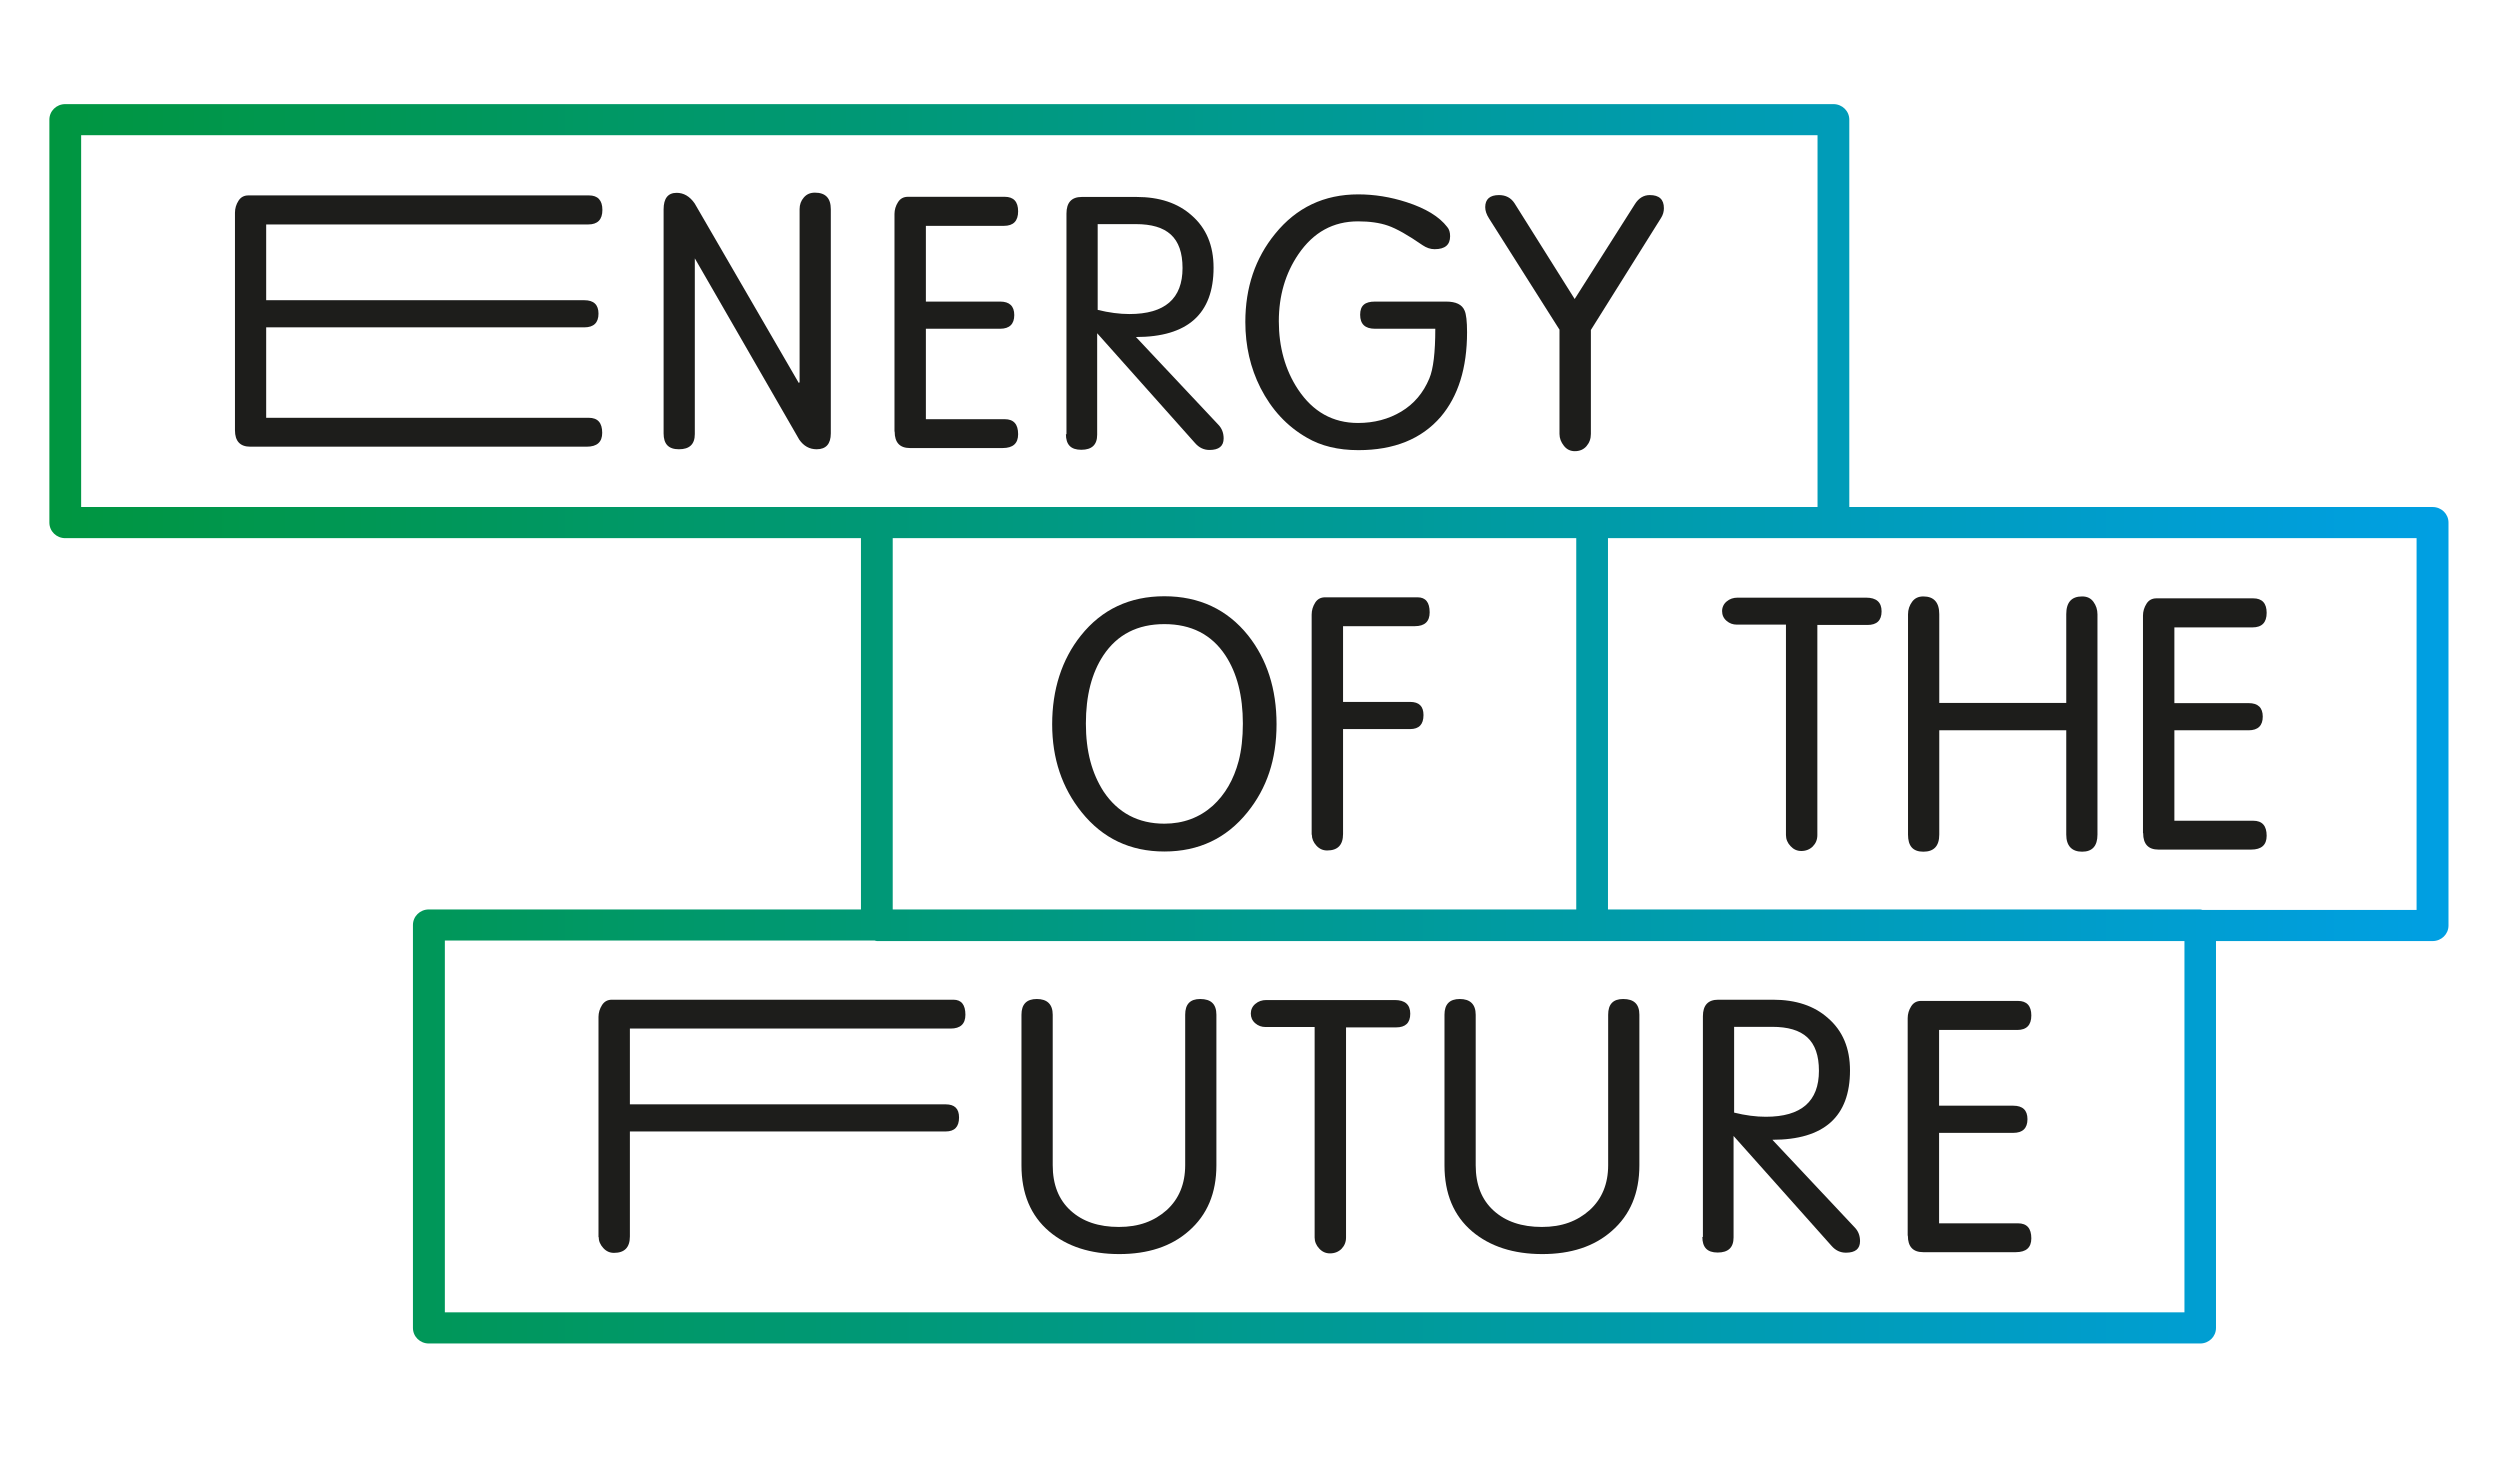 <svg width="68" height="40" viewBox="0 0 68 40" fill="none" xmlns="http://www.w3.org/2000/svg">
<path d="M24.33 11.736V5.823C24.33 5.706 24.363 5.597 24.426 5.499C24.488 5.4 24.579 5.353 24.695 5.353H27.329C27.569 5.353 27.693 5.484 27.693 5.748C27.693 6.011 27.564 6.143 27.309 6.143H25.184V8.203H27.204C27.458 8.203 27.588 8.325 27.588 8.57C27.588 8.815 27.458 8.942 27.204 8.942H25.184V11.402H27.329C27.573 11.402 27.693 11.538 27.693 11.811C27.693 12.06 27.554 12.187 27.271 12.187H24.752C24.474 12.187 24.335 12.037 24.335 11.74L24.33 11.736Z" fill="#1D1D1B"/>
<path d="M6.391 11.698V5.786C6.391 5.668 6.424 5.56 6.487 5.461C6.549 5.362 6.64 5.315 6.755 5.315H16.02C16.26 5.315 16.385 5.447 16.385 5.71C16.385 5.974 16.255 6.105 16.001 6.105H7.24V8.166H15.895C16.15 8.166 16.279 8.288 16.279 8.532C16.279 8.777 16.15 8.904 15.895 8.904H7.24V11.364H16.015C16.26 11.364 16.38 11.501 16.38 11.773C16.38 12.023 16.241 12.15 15.958 12.15H6.808C6.53 12.15 6.391 11.999 6.391 11.703V11.698Z" fill="#1D1D1B"/>
<path d="M18.05 11.792V5.696C18.05 5.395 18.169 5.245 18.405 5.245C18.596 5.245 18.76 5.339 18.894 5.532L21.725 10.414L21.749 10.4V5.691C21.749 5.564 21.787 5.461 21.864 5.372C21.941 5.282 22.041 5.24 22.166 5.24C22.454 5.24 22.598 5.39 22.598 5.691V11.787C22.598 12.074 22.468 12.22 22.214 12.22C22.017 12.22 21.859 12.131 21.739 11.957L18.899 7.027V11.806C18.899 12.084 18.755 12.22 18.467 12.22C18.179 12.22 18.05 12.074 18.05 11.787V11.792Z" fill="#1D1D1B"/>
<path d="M29.008 11.816V5.809C29.008 5.508 29.147 5.357 29.425 5.357H30.913C31.536 5.357 32.035 5.522 32.41 5.856C32.812 6.204 33.009 6.679 33.009 7.281C33.009 8.537 32.304 9.167 30.898 9.167L33.139 11.552C33.235 11.651 33.283 11.778 33.283 11.924C33.283 12.136 33.153 12.239 32.899 12.239C32.745 12.239 32.616 12.178 32.505 12.051L29.843 9.064V11.825C29.843 12.098 29.699 12.234 29.411 12.234C29.123 12.234 28.993 12.093 28.993 11.806L29.008 11.816ZM29.857 6.101V8.429C30.164 8.504 30.452 8.542 30.721 8.542C31.685 8.542 32.165 8.123 32.165 7.291C32.165 6.458 31.743 6.096 30.893 6.096H29.852L29.857 6.101Z" fill="#1D1D1B"/>
<path d="M37.404 8.203H39.333C39.601 8.203 39.769 8.283 39.837 8.448C39.88 8.542 39.904 8.739 39.904 9.036C39.904 10.009 39.664 10.776 39.189 11.336C38.666 11.943 37.917 12.244 36.948 12.244C36.401 12.244 35.931 12.131 35.547 11.905C35.005 11.595 34.588 11.143 34.285 10.55C34.012 10.009 33.873 9.412 33.873 8.758C33.873 7.822 34.142 7.023 34.684 6.359C35.264 5.644 36.017 5.287 36.943 5.287C37.38 5.287 37.821 5.357 38.258 5.499C38.781 5.668 39.15 5.894 39.366 6.176C39.419 6.237 39.443 6.322 39.443 6.425C39.443 6.66 39.304 6.778 39.021 6.778C38.906 6.778 38.8 6.74 38.695 6.67C38.301 6.397 37.985 6.218 37.754 6.138C37.524 6.058 37.251 6.021 36.939 6.021C36.262 6.021 35.725 6.317 35.317 6.914C34.962 7.436 34.784 8.043 34.784 8.739C34.784 9.436 34.957 10.066 35.307 10.593C35.71 11.199 36.252 11.505 36.939 11.505C37.375 11.505 37.769 11.402 38.114 11.195C38.46 10.988 38.714 10.687 38.877 10.296C38.987 10.038 39.04 9.586 39.04 8.942H37.399C37.13 8.942 36.996 8.815 36.996 8.561C36.996 8.307 37.13 8.203 37.399 8.203H37.404Z" fill="#1D1D1B"/>
<path d="M42.423 8.975L40.504 5.945C40.431 5.833 40.398 5.729 40.398 5.635C40.398 5.419 40.523 5.306 40.772 5.306C40.959 5.306 41.098 5.381 41.194 5.527L42.831 8.133L44.471 5.55C44.572 5.39 44.706 5.306 44.874 5.306C45.129 5.306 45.258 5.423 45.258 5.663C45.258 5.757 45.234 5.842 45.181 5.927L43.272 8.975V11.802C43.272 11.933 43.233 12.041 43.152 12.136C43.075 12.225 42.97 12.272 42.835 12.272C42.715 12.272 42.615 12.225 42.538 12.126C42.461 12.027 42.418 11.924 42.418 11.802V8.975H42.423Z" fill="#1D1D1B"/>
<path d="M31.671 23.161C30.74 23.161 29.991 22.803 29.421 22.093C28.888 21.43 28.619 20.635 28.619 19.699C28.619 18.763 28.878 17.94 29.401 17.286C29.968 16.576 30.726 16.218 31.671 16.218C32.616 16.218 33.383 16.576 33.95 17.286C34.463 17.935 34.722 18.739 34.722 19.699C34.722 20.659 34.458 21.439 33.931 22.093C33.359 22.803 32.606 23.161 31.671 23.161ZM31.671 22.404C32.184 22.404 32.626 22.239 32.985 21.919C33.321 21.613 33.556 21.209 33.691 20.701C33.767 20.409 33.806 20.066 33.806 19.68C33.806 18.928 33.647 18.307 33.331 17.827C32.956 17.258 32.4 16.976 31.671 16.976C30.941 16.976 30.39 17.258 30.011 17.827C29.694 18.307 29.536 18.923 29.536 19.68C29.536 20.438 29.699 21.035 30.02 21.533C30.409 22.112 30.961 22.404 31.671 22.404Z" fill="#1D1D1B"/>
<path d="M35.677 22.705V16.717C35.677 16.599 35.711 16.491 35.773 16.392C35.835 16.294 35.926 16.247 36.041 16.247H38.56C38.776 16.247 38.887 16.383 38.887 16.656C38.887 16.905 38.752 17.032 38.484 17.032H36.531V19.092H38.354C38.599 19.092 38.719 19.21 38.719 19.45C38.719 19.704 38.599 19.831 38.354 19.831H36.531V22.686C36.531 22.982 36.387 23.133 36.099 23.133C35.984 23.133 35.888 23.09 35.806 23.001C35.725 22.912 35.682 22.813 35.682 22.7L35.677 22.705Z" fill="#1D1D1B"/>
<path d="M48.578 16.99H47.245C47.134 16.99 47.043 16.957 46.961 16.886C46.88 16.816 46.841 16.726 46.841 16.623C46.841 16.519 46.885 16.425 46.966 16.359C47.048 16.289 47.148 16.256 47.264 16.256H50.757C51.035 16.256 51.179 16.378 51.179 16.628C51.179 16.877 51.049 16.999 50.795 16.999H49.432V22.714C49.432 22.841 49.389 22.94 49.307 23.024C49.226 23.104 49.12 23.147 48.996 23.147C48.88 23.147 48.785 23.104 48.703 23.015C48.621 22.93 48.578 22.827 48.578 22.714V16.999V16.99Z" fill="#1D1D1B"/>
<path d="M52.748 19.12H56.202V16.707C56.202 16.383 56.346 16.223 56.634 16.223C56.768 16.223 56.869 16.27 56.941 16.369C57.013 16.468 57.051 16.58 57.051 16.712V22.7C57.051 23.01 56.912 23.166 56.634 23.166C56.356 23.166 56.202 23.01 56.202 22.7V19.864H52.748V22.7C52.748 23.01 52.604 23.166 52.316 23.166C52.028 23.166 51.898 23.01 51.898 22.7V16.712C51.898 16.58 51.937 16.468 52.009 16.369C52.081 16.27 52.181 16.223 52.316 16.223C52.604 16.223 52.748 16.388 52.748 16.707V19.12Z" fill="#1D1D1B"/>
<path d="M58.289 22.658V16.745C58.289 16.628 58.323 16.519 58.385 16.421C58.447 16.322 58.539 16.275 58.654 16.275H61.288C61.528 16.275 61.653 16.406 61.653 16.67C61.653 16.933 61.523 17.065 61.269 17.065H59.143V19.125H61.163C61.417 19.125 61.547 19.247 61.547 19.492C61.547 19.737 61.417 19.864 61.163 19.864H59.143V22.324H61.288C61.532 22.324 61.653 22.46 61.653 22.733C61.653 22.982 61.513 23.109 61.23 23.109H58.711C58.433 23.109 58.294 22.959 58.294 22.662L58.289 22.658Z" fill="#1D1D1B"/>
<path d="M16.279 33.65V27.662C16.279 27.545 16.313 27.436 16.375 27.338C16.438 27.239 16.529 27.192 16.644 27.192H25.933C26.148 27.192 26.259 27.328 26.259 27.601C26.259 27.85 26.124 27.977 25.856 27.977H17.133V30.038H25.721C25.966 30.038 26.086 30.155 26.086 30.395C26.086 30.649 25.966 30.776 25.721 30.776H17.133V33.631C17.133 33.928 16.989 34.078 16.701 34.078C16.586 34.078 16.49 34.036 16.409 33.946C16.327 33.857 16.284 33.758 16.284 33.645L16.279 33.65Z" fill="#1D1D1B"/>
<path d="M30.447 34.111C29.66 34.111 29.022 33.904 28.538 33.495C28.034 33.067 27.784 32.465 27.784 31.698V27.601C27.784 27.314 27.924 27.173 28.202 27.173C28.48 27.173 28.634 27.314 28.634 27.601V31.693C28.634 32.225 28.797 32.634 29.123 32.93C29.449 33.227 29.886 33.373 30.433 33.373C30.98 33.373 31.392 33.217 31.733 32.916C32.069 32.611 32.237 32.201 32.237 31.693V27.601C32.237 27.314 32.371 27.173 32.645 27.173C32.942 27.173 33.086 27.314 33.086 27.601V31.698C33.086 32.451 32.837 33.048 32.333 33.485C31.858 33.904 31.224 34.111 30.442 34.111H30.447Z" fill="#1D1D1B"/>
<path d="M35.758 27.935H34.425C34.314 27.935 34.223 27.902 34.142 27.832C34.06 27.761 34.022 27.672 34.022 27.568C34.022 27.465 34.065 27.371 34.146 27.305C34.228 27.234 34.329 27.201 34.444 27.201H37.937C38.215 27.201 38.359 27.324 38.359 27.573C38.359 27.822 38.229 27.945 37.975 27.945H36.612V33.66C36.612 33.786 36.569 33.885 36.488 33.97C36.406 34.05 36.301 34.092 36.176 34.092C36.061 34.092 35.965 34.05 35.883 33.961C35.802 33.876 35.758 33.772 35.758 33.66V27.945V27.935Z" fill="#1D1D1B"/>
<path d="M41.953 34.111C41.166 34.111 40.528 33.904 40.043 33.495C39.539 33.067 39.29 32.465 39.29 31.698V27.601C39.29 27.314 39.429 27.173 39.707 27.173C39.985 27.173 40.139 27.314 40.139 27.601V31.693C40.139 32.225 40.302 32.634 40.628 32.93C40.955 33.227 41.391 33.373 41.938 33.373C42.485 33.373 42.898 33.217 43.238 32.916C43.574 32.611 43.742 32.201 43.742 31.693V27.601C43.742 27.314 43.876 27.173 44.15 27.173C44.447 27.173 44.591 27.314 44.591 27.601V31.698C44.591 32.451 44.342 33.048 43.838 33.485C43.363 33.904 42.73 34.111 41.948 34.111H41.953Z" fill="#1D1D1B"/>
<path d="M46.319 33.65V27.643C46.319 27.342 46.458 27.192 46.736 27.192H48.223C48.847 27.192 49.346 27.357 49.72 27.691C50.123 28.039 50.32 28.514 50.32 29.116C50.32 30.372 49.615 31.002 48.209 31.002L50.449 33.387C50.545 33.485 50.593 33.612 50.593 33.758C50.593 33.97 50.464 34.073 50.209 34.073C50.056 34.073 49.926 34.012 49.816 33.885L47.153 30.898V33.659C47.153 33.932 47.009 34.069 46.721 34.069C46.434 34.069 46.304 33.928 46.304 33.641L46.319 33.65ZM47.168 27.935V30.263C47.475 30.339 47.763 30.376 48.031 30.376C48.996 30.376 49.475 29.958 49.475 29.125C49.475 28.293 49.053 27.93 48.204 27.93H47.163L47.168 27.935Z" fill="#1D1D1B"/>
<path d="M51.889 33.608V27.695C51.889 27.578 51.922 27.469 51.985 27.371C52.047 27.272 52.138 27.225 52.253 27.225H54.888C55.127 27.225 55.252 27.357 55.252 27.62C55.252 27.883 55.123 28.015 54.868 28.015H52.743V30.075H54.763C55.017 30.075 55.147 30.198 55.147 30.442C55.147 30.687 55.017 30.814 54.763 30.814H52.743V33.274H54.888C55.132 33.274 55.252 33.41 55.252 33.683C55.252 33.932 55.113 34.059 54.83 34.059H52.311C52.033 34.059 51.894 33.909 51.894 33.612L51.889 33.608Z" fill="#1D1D1B"/>
<path d="M66.167 13.791H50.301V3.255C50.301 3.02 50.109 2.832 49.869 2.832H1.775C1.535 2.832 1.343 3.02 1.343 3.255V14.214C1.343 14.45 1.535 14.638 1.775 14.638H23.418V24.737H11.664C11.424 24.737 11.232 24.925 11.232 25.16V36.12C11.232 36.355 11.424 36.543 11.664 36.543H59.844C60.084 36.543 60.275 36.355 60.275 36.12V25.597H66.167C66.407 25.597 66.599 25.409 66.599 25.174V14.214C66.599 13.979 66.407 13.791 66.167 13.791ZM2.207 3.678H49.437V13.791H2.207V3.678ZM24.282 14.638H42.874V24.737H24.282V14.638ZM59.417 35.696H12.1V25.583H23.793C23.793 25.583 23.831 25.597 23.855 25.597H59.417V35.696ZM65.735 24.751H59.906C59.906 24.751 59.868 24.737 59.844 24.737H43.737V14.638H65.731V24.751H65.735Z" fill="url(#paint0_linear_1033_5505)"/>
<defs>
<linearGradient id="paint0_linear_1033_5505" x1="1.343" y1="19.685" x2="66.599" y2="19.685" gradientUnits="userSpaceOnUse">
<stop stop-color="#009640"/>
<stop offset="0.43" stop-color="#009984"/>
<stop offset="1" stop-color="#009FE3"/>
</linearGradient>
</defs>
</svg>
